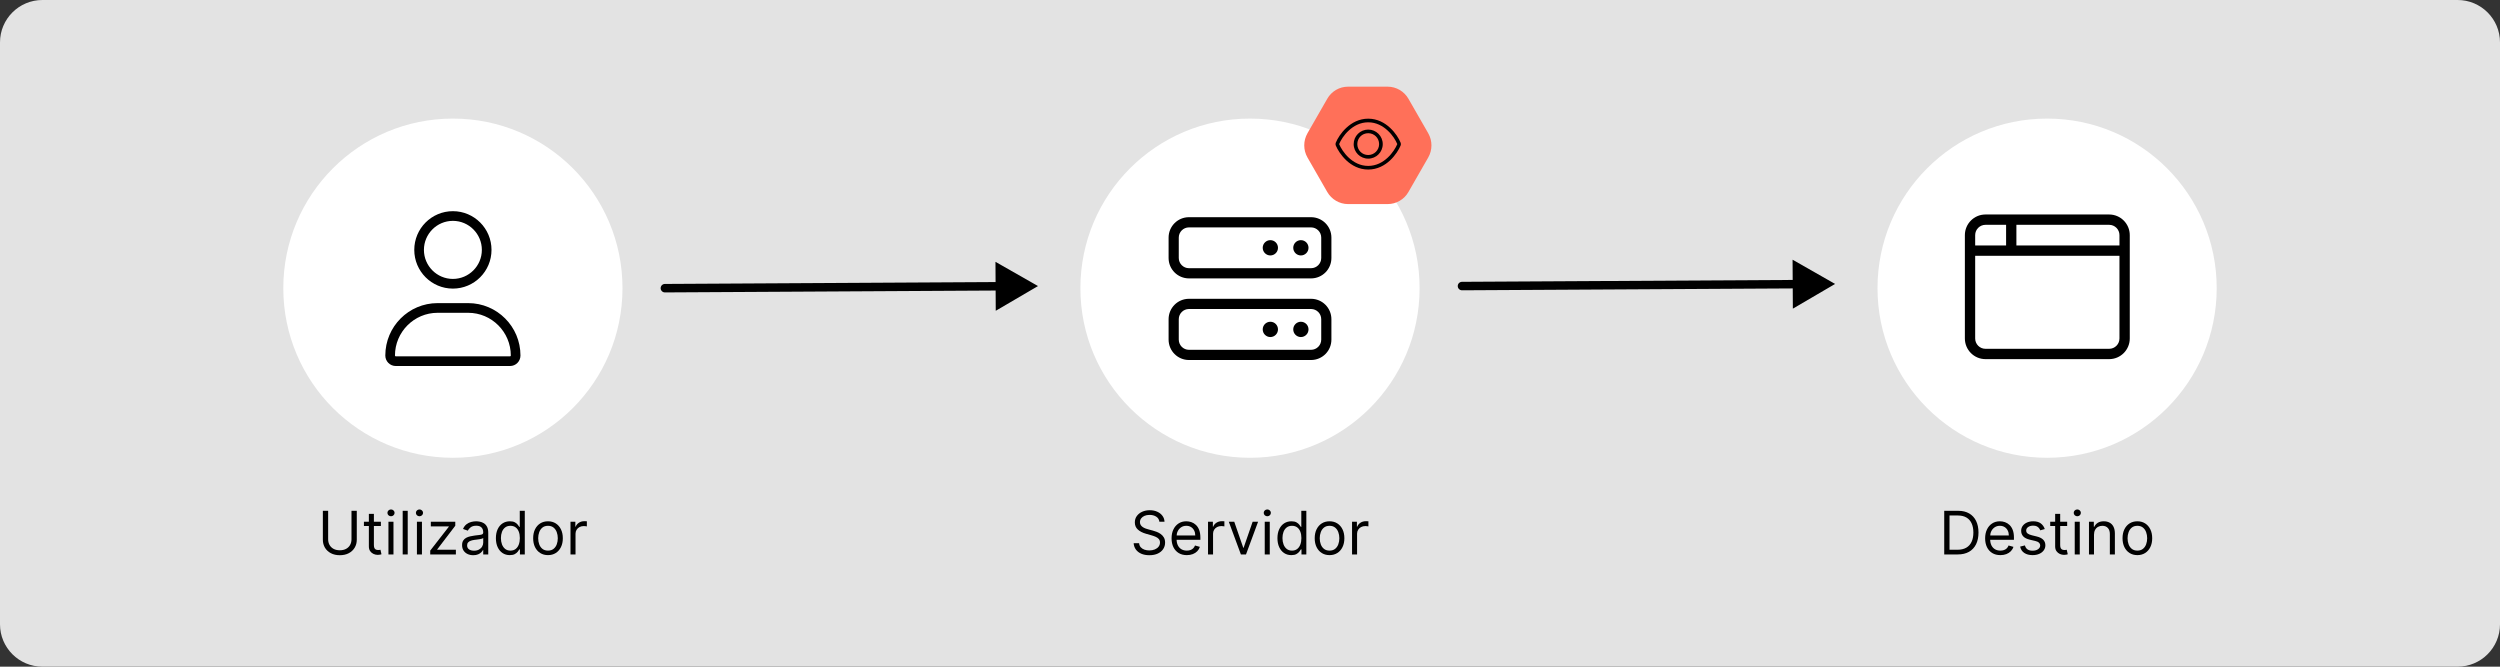 <svg width="750" height="200" viewBox="0 0 750 200" fill="none" xmlns="http://www.w3.org/2000/svg">
<rect x="0" y="0" width="750" height="200" fill="#333333" stroke="none"/>
<g clip-path="url(#clip0_317_2756)">
<path d="M0 12.72C0 5.695 5.695 0 12.72 0H737.28C744.305 0 750 5.695 750 12.72V187.28C750 194.305 744.305 200 737.28 200H12.72C5.695 200 0 194.305 0 187.28V12.72Z" fill="#E3E3E3"/>
<circle cx="614.131" cy="86.454" r="50.879" fill="white"/>
<path d="M589.461 70.546C589.461 67.122 592.229 64.347 595.645 64.347H632.747C636.158 64.347 638.931 67.122 638.931 70.546V101.541C638.931 104.96 636.158 107.74 632.747 107.74H595.645C592.229 107.74 589.461 104.96 589.461 101.541V70.546ZM604.92 73.645H635.839V70.546C635.839 68.834 634.457 67.446 632.747 67.446H604.92V73.645ZM601.828 67.446H595.645C593.937 67.446 592.553 68.834 592.553 70.546V73.645H601.828V67.446ZM592.553 76.745V101.541C592.553 103.255 593.937 104.641 595.645 104.641H632.747C634.457 104.641 635.839 103.255 635.839 101.541V76.745H592.553Z" fill="black"/>
<path d="M587.307 166.333H583.268V153.242H587.486C588.756 153.242 589.843 153.504 590.746 154.028C591.65 154.548 592.342 155.296 592.824 156.272C593.305 157.244 593.546 158.407 593.546 159.762C593.546 161.126 593.303 162.3 592.817 163.284C592.331 164.264 591.624 165.018 590.695 165.547C589.766 166.071 588.637 166.333 587.307 166.333ZM584.853 164.927H587.205C588.287 164.927 589.184 164.718 589.896 164.3C590.608 163.883 591.138 163.288 591.488 162.517C591.837 161.746 592.012 160.827 592.012 159.762C592.012 158.705 591.839 157.795 591.494 157.033C591.149 156.266 590.633 155.677 589.947 155.268C589.261 154.855 588.407 154.648 587.384 154.648H584.853V164.927Z" fill="black"/>
<path d="M600.117 166.538C599.171 166.538 598.355 166.329 597.669 165.911C596.987 165.489 596.461 164.901 596.09 164.147C595.724 163.388 595.54 162.506 595.54 161.501C595.54 160.495 595.724 159.609 596.09 158.842C596.461 158.07 596.976 157.469 597.637 157.039C598.302 156.604 599.077 156.387 599.964 156.387C600.475 156.387 600.98 156.472 601.479 156.643C601.977 156.813 602.431 157.09 602.84 157.474C603.249 157.853 603.575 158.356 603.818 158.982C604.061 159.609 604.182 160.38 604.182 161.296V161.935H596.614V160.631H602.648C602.648 160.077 602.537 159.583 602.316 159.148C602.099 158.714 601.787 158.371 601.383 158.119C600.982 157.868 600.509 157.742 599.964 157.742C599.363 157.742 598.843 157.891 598.404 158.19C597.969 158.484 597.635 158.867 597.4 159.34C597.166 159.813 597.049 160.32 597.049 160.861V161.731C597.049 162.472 597.177 163.101 597.432 163.616C597.692 164.128 598.052 164.518 598.513 164.786C598.973 165.05 599.508 165.182 600.117 165.182C600.513 165.182 600.871 165.127 601.191 165.016C601.515 164.901 601.794 164.731 602.028 164.505C602.263 164.275 602.444 163.989 602.572 163.648L604.029 164.057C603.876 164.552 603.618 164.986 603.256 165.361C602.893 165.732 602.446 166.022 601.913 166.231C601.381 166.435 600.782 166.538 600.117 166.538Z" fill="black"/>
<path d="M613.432 158.714L612.077 159.097C611.991 158.871 611.866 158.652 611.699 158.439C611.537 158.222 611.316 158.043 611.035 157.902C610.753 157.761 610.393 157.691 609.954 157.691C609.354 157.691 608.853 157.829 608.452 158.106C608.056 158.379 607.858 158.726 607.858 159.148C607.858 159.523 607.994 159.82 608.267 160.037C608.54 160.254 608.966 160.435 609.545 160.58L611.003 160.938C611.881 161.151 612.535 161.477 612.965 161.916C613.395 162.351 613.611 162.911 613.611 163.597C613.611 164.16 613.449 164.663 613.125 165.106C612.805 165.549 612.358 165.898 611.782 166.154C611.207 166.41 610.538 166.538 609.775 166.538C608.774 166.538 607.945 166.32 607.289 165.886C606.633 165.451 606.217 164.816 606.042 163.981L607.474 163.623C607.611 164.151 607.868 164.547 608.248 164.812C608.631 165.076 609.132 165.208 609.75 165.208C610.453 165.208 611.011 165.059 611.425 164.761C611.842 164.458 612.051 164.096 612.051 163.674C612.051 163.333 611.932 163.047 611.693 162.817C611.454 162.583 611.088 162.408 610.594 162.293L608.957 161.91C608.058 161.697 607.398 161.366 606.976 160.919C606.558 160.467 606.349 159.903 606.349 159.225C606.349 158.671 606.505 158.181 606.816 157.755C607.131 157.329 607.559 156.994 608.101 156.751C608.646 156.508 609.264 156.387 609.954 156.387C610.926 156.387 611.689 156.6 612.243 157.026C612.801 157.452 613.197 158.015 613.432 158.714Z" fill="black"/>
<path d="M620.151 156.515V157.793H615.063V156.515H620.151ZM616.546 154.163H618.055V163.521C618.055 163.947 618.116 164.266 618.24 164.479C618.368 164.688 618.53 164.829 618.726 164.901C618.926 164.969 619.137 165.003 619.359 165.003C619.525 165.003 619.661 164.995 619.768 164.978C619.874 164.957 619.96 164.94 620.023 164.927L620.33 166.282C620.228 166.32 620.085 166.359 619.902 166.397C619.719 166.44 619.487 166.461 619.205 166.461C618.779 166.461 618.362 166.369 617.952 166.186C617.548 166.003 617.211 165.724 616.942 165.349C616.678 164.974 616.546 164.501 616.546 163.93V154.163Z" fill="black"/>
<path d="M622.42 166.333V156.515H623.929V166.333H622.42ZM623.188 154.878C622.893 154.878 622.64 154.778 622.427 154.578C622.218 154.378 622.114 154.137 622.114 153.856C622.114 153.574 622.218 153.334 622.427 153.133C622.64 152.933 622.893 152.833 623.188 152.833C623.482 152.833 623.733 152.933 623.942 153.133C624.155 153.334 624.261 153.574 624.261 153.856C624.261 154.137 624.155 154.378 623.942 154.578C623.733 154.778 623.482 154.878 623.188 154.878Z" fill="black"/>
<path d="M628.2 160.427V166.333H626.692V156.515H628.149V158.049H628.277C628.507 157.55 628.857 157.15 629.325 156.847C629.794 156.54 630.399 156.387 631.141 156.387C631.806 156.387 632.387 156.523 632.886 156.796C633.384 157.065 633.772 157.474 634.049 158.023C634.326 158.569 634.465 159.259 634.465 160.094V166.333H632.956V160.197C632.956 159.425 632.756 158.824 632.355 158.394C631.955 157.959 631.405 157.742 630.706 157.742C630.225 157.742 629.794 157.847 629.415 158.055C629.04 158.264 628.744 158.569 628.526 158.969C628.309 159.37 628.2 159.856 628.2 160.427Z" fill="black"/>
<path d="M641.21 166.538C640.324 166.538 639.546 166.327 638.877 165.905C638.212 165.483 637.692 164.893 637.317 164.134C636.946 163.376 636.761 162.489 636.761 161.475C636.761 160.452 636.946 159.56 637.317 158.797C637.692 158.034 638.212 157.442 638.877 157.02C639.546 156.598 640.324 156.387 641.21 156.387C642.096 156.387 642.872 156.598 643.537 157.02C644.206 157.442 644.725 158.034 645.096 158.797C645.471 159.56 645.659 160.452 645.659 161.475C645.659 162.489 645.471 163.376 645.096 164.134C644.725 164.893 644.206 165.483 643.537 165.905C642.872 166.327 642.096 166.538 641.21 166.538ZM641.21 165.182C641.883 165.182 642.437 165.01 642.872 164.665C643.306 164.32 643.628 163.866 643.837 163.303C644.046 162.741 644.15 162.131 644.15 161.475C644.15 160.819 644.046 160.207 643.837 159.641C643.628 159.074 643.306 158.616 642.872 158.266C642.437 157.917 641.883 157.742 641.21 157.742C640.537 157.742 639.983 157.917 639.548 158.266C639.113 158.616 638.792 159.074 638.583 159.641C638.374 160.207 638.27 160.819 638.27 161.475C638.27 162.131 638.374 162.741 638.583 163.303C638.792 163.866 639.113 164.32 639.548 164.665C639.983 165.01 640.537 165.182 641.21 165.182Z" fill="black"/>
<path fill-rule="evenodd" clip-rule="evenodd" d="M537.771 77.91L550.532 85.182L537.855 92.598L537.82 86.526L438.606 87.09C437.904 87.094 437.331 86.528 437.327 85.825C437.323 85.123 437.889 84.55 438.592 84.546L537.806 83.982L537.771 77.91Z" fill="black"/>
<circle cx="375" cy="86.454" r="50.879" fill="white"/>
<path d="M393.316 65.158H356.684C353.311 65.158 350.578 67.898 350.578 71.278V77.399C350.578 80.78 353.311 83.52 356.684 83.52H393.316C396.689 83.52 399.422 80.78 399.422 77.399V71.278C399.422 67.898 396.684 65.158 393.316 65.158ZM396.369 77.399C396.369 79.086 394.999 80.459 393.316 80.459H356.684C355.001 80.459 353.631 79.082 353.631 77.399V71.278C353.631 69.592 355.001 68.218 356.684 68.218H393.316C394.999 68.218 396.369 69.592 396.369 71.278V77.399ZM390.264 72.044C389 72.044 387.974 73.071 387.974 74.339C387.974 75.606 389 76.634 390.264 76.634C391.529 76.634 392.553 75.606 392.553 74.339C392.553 73.067 391.532 72.044 390.264 72.044ZM381.105 72.044C379.841 72.044 378.816 73.071 378.816 74.339C378.816 75.606 379.841 76.634 381.105 76.634C382.37 76.634 383.395 75.606 383.395 74.339C383.395 73.067 382.374 72.044 381.105 72.044ZM393.316 89.64H356.684C353.311 89.64 350.578 92.38 350.578 95.761V101.881C350.578 105.262 353.311 108.002 356.684 108.002H393.316C396.689 108.002 399.422 105.262 399.422 101.881V95.761C399.422 92.385 396.684 89.64 393.316 89.64ZM396.369 101.881C396.369 103.568 394.999 104.942 393.316 104.942H356.684C355.001 104.942 353.631 103.568 353.631 101.881V95.761C353.631 94.074 355.001 92.701 356.684 92.701H393.316C394.999 92.701 396.369 94.074 396.369 95.761V101.881ZM390.264 96.526C389 96.526 387.974 97.553 387.974 98.821C387.974 100.088 389 101.116 390.264 101.116C391.529 101.116 392.553 100.088 392.553 98.821C392.553 97.549 391.532 96.526 390.264 96.526ZM381.105 96.526C379.841 96.526 378.816 97.553 378.816 98.821C378.816 100.088 379.841 101.116 381.105 101.116C382.37 101.116 383.395 100.088 383.395 98.821C383.395 97.549 382.374 96.526 381.105 96.526Z" fill="black"/>
<path d="M347.815 156.515C347.739 155.867 347.428 155.364 346.882 155.006C346.337 154.648 345.668 154.469 344.875 154.469C344.295 154.469 343.788 154.563 343.354 154.751C342.923 154.938 342.587 155.196 342.344 155.524C342.105 155.852 341.986 156.225 341.986 156.643C341.986 156.992 342.069 157.293 342.235 157.544C342.406 157.791 342.623 157.998 342.887 158.164C343.151 158.326 343.428 158.46 343.718 158.567C344.008 158.669 344.274 158.752 344.517 158.816L345.847 159.174C346.188 159.263 346.567 159.387 346.984 159.545C347.406 159.702 347.809 159.918 348.192 160.19C348.58 160.459 348.9 160.804 349.151 161.226C349.403 161.648 349.528 162.165 349.528 162.779C349.528 163.486 349.343 164.126 348.972 164.697C348.606 165.268 348.069 165.722 347.362 166.058C346.658 166.395 345.804 166.563 344.798 166.563C343.861 166.563 343.049 166.412 342.363 166.109C341.681 165.807 341.144 165.385 340.752 164.844C340.364 164.302 340.145 163.674 340.094 162.958H341.73C341.773 163.452 341.939 163.861 342.229 164.185C342.523 164.505 342.893 164.744 343.341 164.901C343.793 165.055 344.278 165.131 344.798 165.131C345.403 165.131 345.947 165.033 346.428 164.837C346.91 164.637 347.291 164.36 347.572 164.006C347.854 163.648 347.994 163.231 347.994 162.753C347.994 162.319 347.873 161.965 347.63 161.692C347.387 161.42 347.067 161.198 346.671 161.028C346.275 160.857 345.847 160.708 345.386 160.58L343.776 160.12C342.753 159.826 341.943 159.406 341.347 158.861C340.75 158.315 340.452 157.601 340.452 156.719C340.452 155.986 340.65 155.347 341.046 154.802C341.447 154.252 341.984 153.826 342.657 153.523C343.335 153.217 344.091 153.063 344.926 153.063C345.77 153.063 346.52 153.214 347.176 153.517C347.832 153.815 348.352 154.224 348.736 154.744C349.124 155.264 349.328 155.854 349.349 156.515H347.815Z" fill="black"/>
<path d="M356.047 166.538C355.101 166.538 354.285 166.329 353.599 165.911C352.917 165.489 352.39 164.901 352.02 164.147C351.653 163.388 351.47 162.506 351.47 161.501C351.47 160.495 351.653 159.609 352.02 158.842C352.39 158.07 352.906 157.469 353.567 157.039C354.231 156.604 355.007 156.387 355.893 156.387C356.405 156.387 356.91 156.472 357.408 156.643C357.907 156.813 358.361 157.09 358.77 157.474C359.179 157.853 359.505 158.356 359.748 158.982C359.991 159.609 360.112 160.38 360.112 161.296V161.935H352.544V160.631H358.578C358.578 160.077 358.467 159.583 358.246 159.148C358.028 158.714 357.717 158.371 357.312 158.119C356.912 157.868 356.439 157.742 355.893 157.742C355.292 157.742 354.773 157.891 354.334 158.19C353.899 158.484 353.564 158.867 353.33 159.34C353.096 159.813 352.979 160.32 352.979 160.861V161.731C352.979 162.472 353.106 163.101 353.362 163.616C353.622 164.128 353.982 164.518 354.442 164.786C354.903 165.05 355.437 165.182 356.047 165.182C356.443 165.182 356.801 165.127 357.121 165.016C357.444 164.901 357.724 164.731 357.958 164.505C358.192 164.275 358.373 163.989 358.501 163.648L359.959 164.057C359.805 164.552 359.547 164.986 359.185 165.361C358.823 165.732 358.376 166.022 357.843 166.231C357.31 166.435 356.711 166.538 356.047 166.538Z" fill="black"/>
<path d="M362.407 166.333V156.515H363.864V157.998H363.966C364.145 157.512 364.469 157.118 364.938 156.815C365.407 156.513 365.935 156.361 366.523 156.361C366.634 156.361 366.773 156.364 366.939 156.368C367.105 156.372 367.231 156.378 367.316 156.387V157.921C367.265 157.908 367.148 157.889 366.964 157.864C366.785 157.834 366.596 157.819 366.395 157.819C365.918 157.819 365.492 157.919 365.117 158.119C364.746 158.315 364.452 158.588 364.235 158.937C364.022 159.283 363.915 159.677 363.915 160.12V166.333H362.407Z" fill="black"/>
<path d="M377.431 156.515L373.801 166.333H372.267L368.636 156.515H370.272L372.982 164.339H373.085L375.795 156.515H377.431Z" fill="black"/>
<path d="M379.422 166.333V156.515H380.931V166.333H379.422ZM380.189 154.878C379.895 154.878 379.642 154.778 379.429 154.578C379.22 154.378 379.116 154.137 379.116 153.856C379.116 153.574 379.22 153.334 379.429 153.133C379.642 152.933 379.895 152.833 380.189 152.833C380.483 152.833 380.735 152.933 380.944 153.133C381.157 153.334 381.263 153.574 381.263 153.856C381.263 154.137 381.157 154.378 380.944 154.578C380.735 154.778 380.483 154.878 380.189 154.878Z" fill="black"/>
<path d="M387.401 166.538C386.583 166.538 385.861 166.331 385.234 165.918C384.608 165.5 384.118 164.912 383.764 164.153C383.411 163.391 383.234 162.489 383.234 161.449C383.234 160.418 383.411 159.523 383.764 158.765C384.118 158.006 384.61 157.42 385.241 157.007C385.871 156.594 386.6 156.387 387.427 156.387C388.066 156.387 388.571 156.494 388.942 156.707C389.317 156.915 389.602 157.154 389.798 157.422C389.999 157.687 390.154 157.904 390.265 158.074H390.393V153.242H391.901V166.333H390.444V164.824H390.265C390.154 165.003 389.996 165.229 389.792 165.502C389.587 165.771 389.295 166.011 388.916 166.224C388.537 166.433 388.032 166.538 387.401 166.538ZM387.606 165.182C388.211 165.182 388.722 165.025 389.14 164.709C389.558 164.39 389.875 163.949 390.092 163.386C390.31 162.82 390.418 162.165 390.418 161.424C390.418 160.691 390.312 160.05 390.099 159.5C389.886 158.946 389.57 158.516 389.153 158.209C388.735 157.898 388.219 157.742 387.606 157.742C386.967 157.742 386.434 157.906 386.008 158.234C385.586 158.558 385.268 158.999 385.055 159.557C384.847 160.111 384.742 160.734 384.742 161.424C384.742 162.123 384.849 162.758 385.062 163.329C385.279 163.896 385.599 164.347 386.021 164.684C386.447 165.016 386.975 165.182 387.606 165.182Z" fill="black"/>
<path d="M398.862 166.538C397.976 166.538 397.198 166.327 396.529 165.905C395.864 165.483 395.344 164.893 394.969 164.134C394.599 163.376 394.413 162.489 394.413 161.475C394.413 160.452 394.599 159.56 394.969 158.797C395.344 158.034 395.864 157.442 396.529 157.02C397.198 156.598 397.976 156.387 398.862 156.387C399.749 156.387 400.524 156.598 401.189 157.02C401.858 157.442 402.378 158.034 402.749 158.797C403.124 159.56 403.311 160.452 403.311 161.475C403.311 162.489 403.124 163.376 402.749 164.134C402.378 164.893 401.858 165.483 401.189 165.905C400.524 166.327 399.749 166.538 398.862 166.538ZM398.862 165.182C399.536 165.182 400.089 165.01 400.524 164.665C400.959 164.32 401.281 163.866 401.489 163.303C401.698 162.741 401.803 162.131 401.803 161.475C401.803 160.819 401.698 160.207 401.489 159.641C401.281 159.074 400.959 158.616 400.524 158.266C400.089 157.917 399.536 157.742 398.862 157.742C398.189 157.742 397.635 157.917 397.2 158.266C396.766 158.616 396.444 159.074 396.235 159.641C396.026 160.207 395.922 160.819 395.922 161.475C395.922 162.131 396.026 162.741 396.235 163.303C396.444 163.866 396.766 164.32 397.2 164.665C397.635 165.01 398.189 165.182 398.862 165.182Z" fill="black"/>
<path d="M405.614 166.333V156.515H407.071V157.998H407.173C407.352 157.512 407.676 157.118 408.145 156.815C408.614 156.513 409.142 156.361 409.73 156.361C409.841 156.361 409.98 156.364 410.146 156.368C410.312 156.372 410.438 156.378 410.523 156.387V157.921C410.472 157.908 410.355 157.889 410.171 157.864C409.992 157.834 409.803 157.819 409.602 157.819C409.125 157.819 408.699 157.919 408.324 158.119C407.953 158.315 407.659 158.588 407.442 158.937C407.229 159.283 407.122 159.677 407.122 160.12V166.333H405.614Z" fill="black"/>
<path d="M416.292 26H404.418C401.836 26 399.459 27.379 398.175 29.638L392.238 39.981C390.954 42.226 390.954 44.998 392.238 47.243L398.175 57.586C399.459 59.83 401.851 61.224 404.418 61.224H416.292C418.874 61.224 421.251 59.845 422.535 57.586L428.472 47.243C429.755 44.998 429.755 42.226 428.472 39.981L422.535 29.638C421.251 27.394 418.859 26 416.292 26Z" fill="#FF7059"/>
<path d="M414.824 43.232C414.824 45.641 412.872 47.593 410.463 47.593C408.054 47.593 406.102 45.641 406.102 43.232C406.102 40.824 408.054 38.871 410.463 38.871C412.872 38.871 414.824 40.824 414.824 43.232ZM410.463 39.962C408.626 39.962 407.192 41.396 407.192 43.232C407.192 45.038 408.626 46.503 410.463 46.503C412.268 46.503 413.734 45.038 413.734 43.232C413.734 41.396 412.268 39.962 410.463 39.962ZM417.025 38.347C418.619 39.825 419.686 41.566 420.19 42.813C420.302 43.083 420.302 43.382 420.19 43.651C419.686 44.868 418.619 46.609 417.025 48.118C415.42 49.61 413.216 50.864 410.463 50.864C407.71 50.864 405.505 49.61 403.901 48.118C402.307 46.609 401.241 44.868 400.734 43.651C400.622 43.382 400.622 43.083 400.734 42.813C401.241 41.566 402.307 39.825 403.901 38.347C405.505 36.856 407.71 35.601 410.463 35.601C413.216 35.601 415.42 36.856 417.025 38.347ZM401.741 43.232C402.195 44.323 403.176 45.958 404.643 47.321C406.112 48.684 408.064 49.774 410.463 49.774C412.861 49.774 414.814 48.684 416.282 47.321C417.75 45.958 418.732 44.323 419.185 43.232C418.732 42.111 417.75 40.476 416.282 39.144C414.814 37.781 412.861 36.691 410.463 36.691C408.064 36.691 406.112 37.781 404.643 39.144C403.176 40.476 402.195 42.111 401.741 43.232Z" fill="black"/>
<path fill-rule="evenodd" clip-rule="evenodd" d="M298.64 78.546L311.401 85.818L298.724 93.234L298.689 87.162L199.475 87.726C198.773 87.73 198.2 87.163 198.196 86.461C198.192 85.759 198.758 85.186 199.461 85.182L298.675 84.618L298.64 78.546Z" fill="black"/>
<circle cx="135.869" cy="86.454" r="50.879" fill="white"/>
<path d="M135.867 86.58C142.266 86.58 147.452 81.381 147.452 74.967C147.452 68.553 142.266 63.353 135.867 63.353C129.468 63.353 124.282 68.553 124.282 74.967C124.282 81.381 129.468 86.58 135.867 86.58ZM135.867 66.257C140.658 66.257 144.556 70.164 144.556 74.967C144.556 79.769 140.658 83.677 135.867 83.677C131.076 83.677 127.178 79.766 127.178 74.967C127.178 70.164 131.079 66.257 135.867 66.257ZM140.456 90.935H131.278C122.618 90.935 115.594 97.976 115.594 106.659C115.594 108.395 116.998 109.804 118.731 109.804H153.005C154.737 109.807 156.14 108.401 156.14 106.659C156.14 97.976 149.117 90.935 140.456 90.935ZM153 106.904H118.731C118.599 106.904 118.49 106.795 118.49 106.659C118.49 99.591 124.228 93.839 131.278 93.839H140.447C147.506 93.839 153.244 99.591 153.244 106.659C153.244 106.795 153.136 106.904 153 106.904Z" fill="black"/>
<path d="M105.448 153.242H107.034V161.91C107.034 162.805 106.823 163.604 106.401 164.307C105.983 165.006 105.393 165.557 104.63 165.962C103.867 166.363 102.972 166.563 101.945 166.563C100.919 166.563 100.024 166.363 99.261 165.962C98.498 165.557 97.906 165.006 97.484 164.307C97.066 163.604 96.857 162.805 96.857 161.91V153.242H98.443V161.782C98.443 162.421 98.583 162.99 98.865 163.489C99.146 163.983 99.546 164.373 100.066 164.658C100.59 164.94 101.217 165.08 101.945 165.08C102.674 165.08 103.301 164.94 103.825 164.658C104.349 164.373 104.749 163.983 105.026 163.489C105.308 162.99 105.448 162.421 105.448 161.782V153.242Z" fill="black"/>
<path d="M114.265 156.515V157.793H109.176V156.515H114.265ZM110.659 154.163H112.168V163.521C112.168 163.947 112.23 164.266 112.353 164.479C112.481 164.688 112.643 164.829 112.839 164.901C113.039 164.969 113.25 165.003 113.472 165.003C113.638 165.003 113.775 164.995 113.881 164.978C113.988 164.957 114.073 164.94 114.137 164.927L114.444 166.282C114.341 166.32 114.199 166.359 114.015 166.397C113.832 166.44 113.6 166.461 113.319 166.461C112.892 166.461 112.475 166.369 112.066 166.186C111.661 166.003 111.324 165.724 111.056 165.349C110.792 164.974 110.659 164.501 110.659 163.93V154.163Z" fill="black"/>
<path d="M116.534 166.333V156.515H118.042V166.333H116.534ZM117.301 154.878C117.007 154.878 116.753 154.778 116.54 154.578C116.331 154.378 116.227 154.137 116.227 153.856C116.227 153.574 116.331 153.334 116.54 153.133C116.753 152.933 117.007 152.833 117.301 152.833C117.595 152.833 117.846 152.933 118.055 153.133C118.268 153.334 118.375 153.574 118.375 153.856C118.375 154.137 118.268 154.378 118.055 154.578C117.846 154.778 117.595 154.878 117.301 154.878Z" fill="black"/>
<path d="M122.314 153.242V166.333H120.805V153.242H122.314Z" fill="black"/>
<path d="M125.077 166.333V156.515H126.585V166.333H125.077ZM125.844 154.878C125.55 154.878 125.296 154.778 125.083 154.578C124.874 154.378 124.77 154.137 124.77 153.856C124.77 153.574 124.874 153.334 125.083 153.133C125.296 152.933 125.55 152.833 125.844 152.833C126.138 152.833 126.389 152.933 126.598 153.133C126.811 153.334 126.918 153.574 126.918 153.856C126.918 154.137 126.811 154.378 126.598 154.578C126.389 154.778 126.138 154.878 125.844 154.878Z" fill="black"/>
<path d="M129.067 166.333V165.182L134.641 158.023V157.921H129.246V156.515H136.584V157.717L131.164 164.824V164.927H136.763V166.333H129.067Z" fill="black"/>
<path d="M141.976 166.563C141.354 166.563 140.789 166.446 140.282 166.212C139.775 165.973 139.372 165.63 139.074 165.182C138.775 164.731 138.626 164.185 138.626 163.546C138.626 162.984 138.737 162.528 138.959 162.178C139.18 161.824 139.476 161.547 139.847 161.347C140.218 161.147 140.627 160.998 141.074 160.9C141.526 160.797 141.98 160.717 142.436 160.657C143.032 160.58 143.516 160.523 143.887 160.484C144.262 160.442 144.535 160.371 144.705 160.273C144.88 160.175 144.967 160.005 144.967 159.762V159.711C144.967 159.08 144.795 158.59 144.449 158.241C144.108 157.891 143.591 157.717 142.896 157.717C142.176 157.717 141.611 157.874 141.202 158.19C140.793 158.505 140.506 158.842 140.339 159.199L138.907 158.688C139.163 158.092 139.504 157.627 139.93 157.295C140.361 156.958 140.829 156.724 141.336 156.592C141.848 156.455 142.351 156.387 142.845 156.387C143.16 156.387 143.523 156.425 143.932 156.502C144.345 156.574 144.743 156.726 145.127 156.956C145.515 157.186 145.836 157.533 146.092 157.998C146.348 158.462 146.476 159.084 146.476 159.864V166.333H144.967V165.003H144.89C144.788 165.217 144.618 165.445 144.379 165.687C144.14 165.93 143.823 166.137 143.427 166.307C143.03 166.478 142.547 166.563 141.976 166.563ZM142.206 165.208C142.802 165.208 143.305 165.091 143.714 164.856C144.128 164.622 144.439 164.32 144.648 163.949C144.861 163.578 144.967 163.188 144.967 162.779V161.398C144.903 161.475 144.763 161.545 144.545 161.609C144.332 161.669 144.085 161.722 143.804 161.769C143.527 161.812 143.256 161.85 142.992 161.884C142.732 161.914 142.521 161.94 142.359 161.961C141.967 162.012 141.601 162.095 141.26 162.21C140.923 162.321 140.65 162.489 140.442 162.715C140.237 162.937 140.135 163.239 140.135 163.623C140.135 164.147 140.329 164.543 140.716 164.812C141.108 165.076 141.605 165.208 142.206 165.208Z" fill="black"/>
<path d="M152.936 166.538C152.118 166.538 151.396 166.331 150.77 165.918C150.143 165.5 149.653 164.912 149.299 164.153C148.946 163.391 148.769 162.489 148.769 161.449C148.769 160.418 148.946 159.523 149.299 158.765C149.653 158.006 150.145 157.42 150.776 157.007C151.407 156.594 152.135 156.387 152.962 156.387C153.601 156.387 154.106 156.494 154.477 156.707C154.852 156.915 155.137 157.154 155.333 157.422C155.534 157.687 155.689 157.904 155.8 158.074H155.928V153.242H157.436V166.333H155.979V164.824H155.8C155.689 165.003 155.532 165.229 155.327 165.502C155.123 165.771 154.831 166.011 154.451 166.224C154.072 166.433 153.567 166.538 152.936 166.538ZM153.141 165.182C153.746 165.182 154.257 165.025 154.675 164.709C155.093 164.39 155.41 163.949 155.627 163.386C155.845 162.82 155.953 162.165 155.953 161.424C155.953 160.691 155.847 160.05 155.634 159.5C155.421 158.946 155.105 158.516 154.688 158.209C154.27 157.898 153.755 157.742 153.141 157.742C152.502 157.742 151.969 157.906 151.543 158.234C151.121 158.558 150.804 158.999 150.591 159.557C150.382 160.111 150.277 160.734 150.277 161.424C150.277 162.123 150.384 162.758 150.597 163.329C150.814 163.896 151.134 164.347 151.556 164.684C151.982 165.016 152.51 165.182 153.141 165.182Z" fill="black"/>
<path d="M164.397 166.538C163.511 166.538 162.733 166.327 162.064 165.905C161.4 165.483 160.88 164.893 160.505 164.134C160.134 163.376 159.949 162.489 159.949 161.475C159.949 160.452 160.134 159.56 160.505 158.797C160.88 158.034 161.4 157.442 162.064 157.02C162.733 156.598 163.511 156.387 164.397 156.387C165.284 156.387 166.059 156.598 166.724 157.02C167.393 157.442 167.913 158.034 168.284 158.797C168.659 159.56 168.846 160.452 168.846 161.475C168.846 162.489 168.659 163.376 168.284 164.134C167.913 164.893 167.393 165.483 166.724 165.905C166.059 166.327 165.284 166.538 164.397 166.538ZM164.397 165.182C165.071 165.182 165.625 165.01 166.059 164.665C166.494 164.32 166.816 163.866 167.025 163.303C167.233 162.741 167.338 162.131 167.338 161.475C167.338 160.819 167.233 160.207 167.025 159.641C166.816 159.074 166.494 158.616 166.059 158.266C165.625 157.917 165.071 157.742 164.397 157.742C163.724 157.742 163.17 157.917 162.735 158.266C162.301 158.616 161.979 159.074 161.77 159.641C161.561 160.207 161.457 160.819 161.457 161.475C161.457 162.131 161.561 162.741 161.77 163.303C161.979 163.866 162.301 164.32 162.735 164.665C163.17 165.01 163.724 165.182 164.397 165.182Z" fill="black"/>
<path d="M171.149 166.333V156.515H172.606V157.998H172.709C172.888 157.512 173.211 157.118 173.68 156.815C174.149 156.513 174.677 156.361 175.265 156.361C175.376 156.361 175.515 156.364 175.681 156.368C175.847 156.372 175.973 156.378 176.058 156.387V157.921C176.007 157.908 175.89 157.889 175.706 157.864C175.528 157.834 175.338 157.819 175.138 157.819C174.66 157.819 174.234 157.919 173.859 158.119C173.488 158.315 173.194 158.588 172.977 158.937C172.764 159.283 172.657 159.677 172.657 160.12V166.333H171.149Z" fill="black"/>
</g>
<defs>
<clipPath id="clip0_317_2756">
<rect width="750" height="200" fill="white"/>
</clipPath>
</defs>
</svg>
